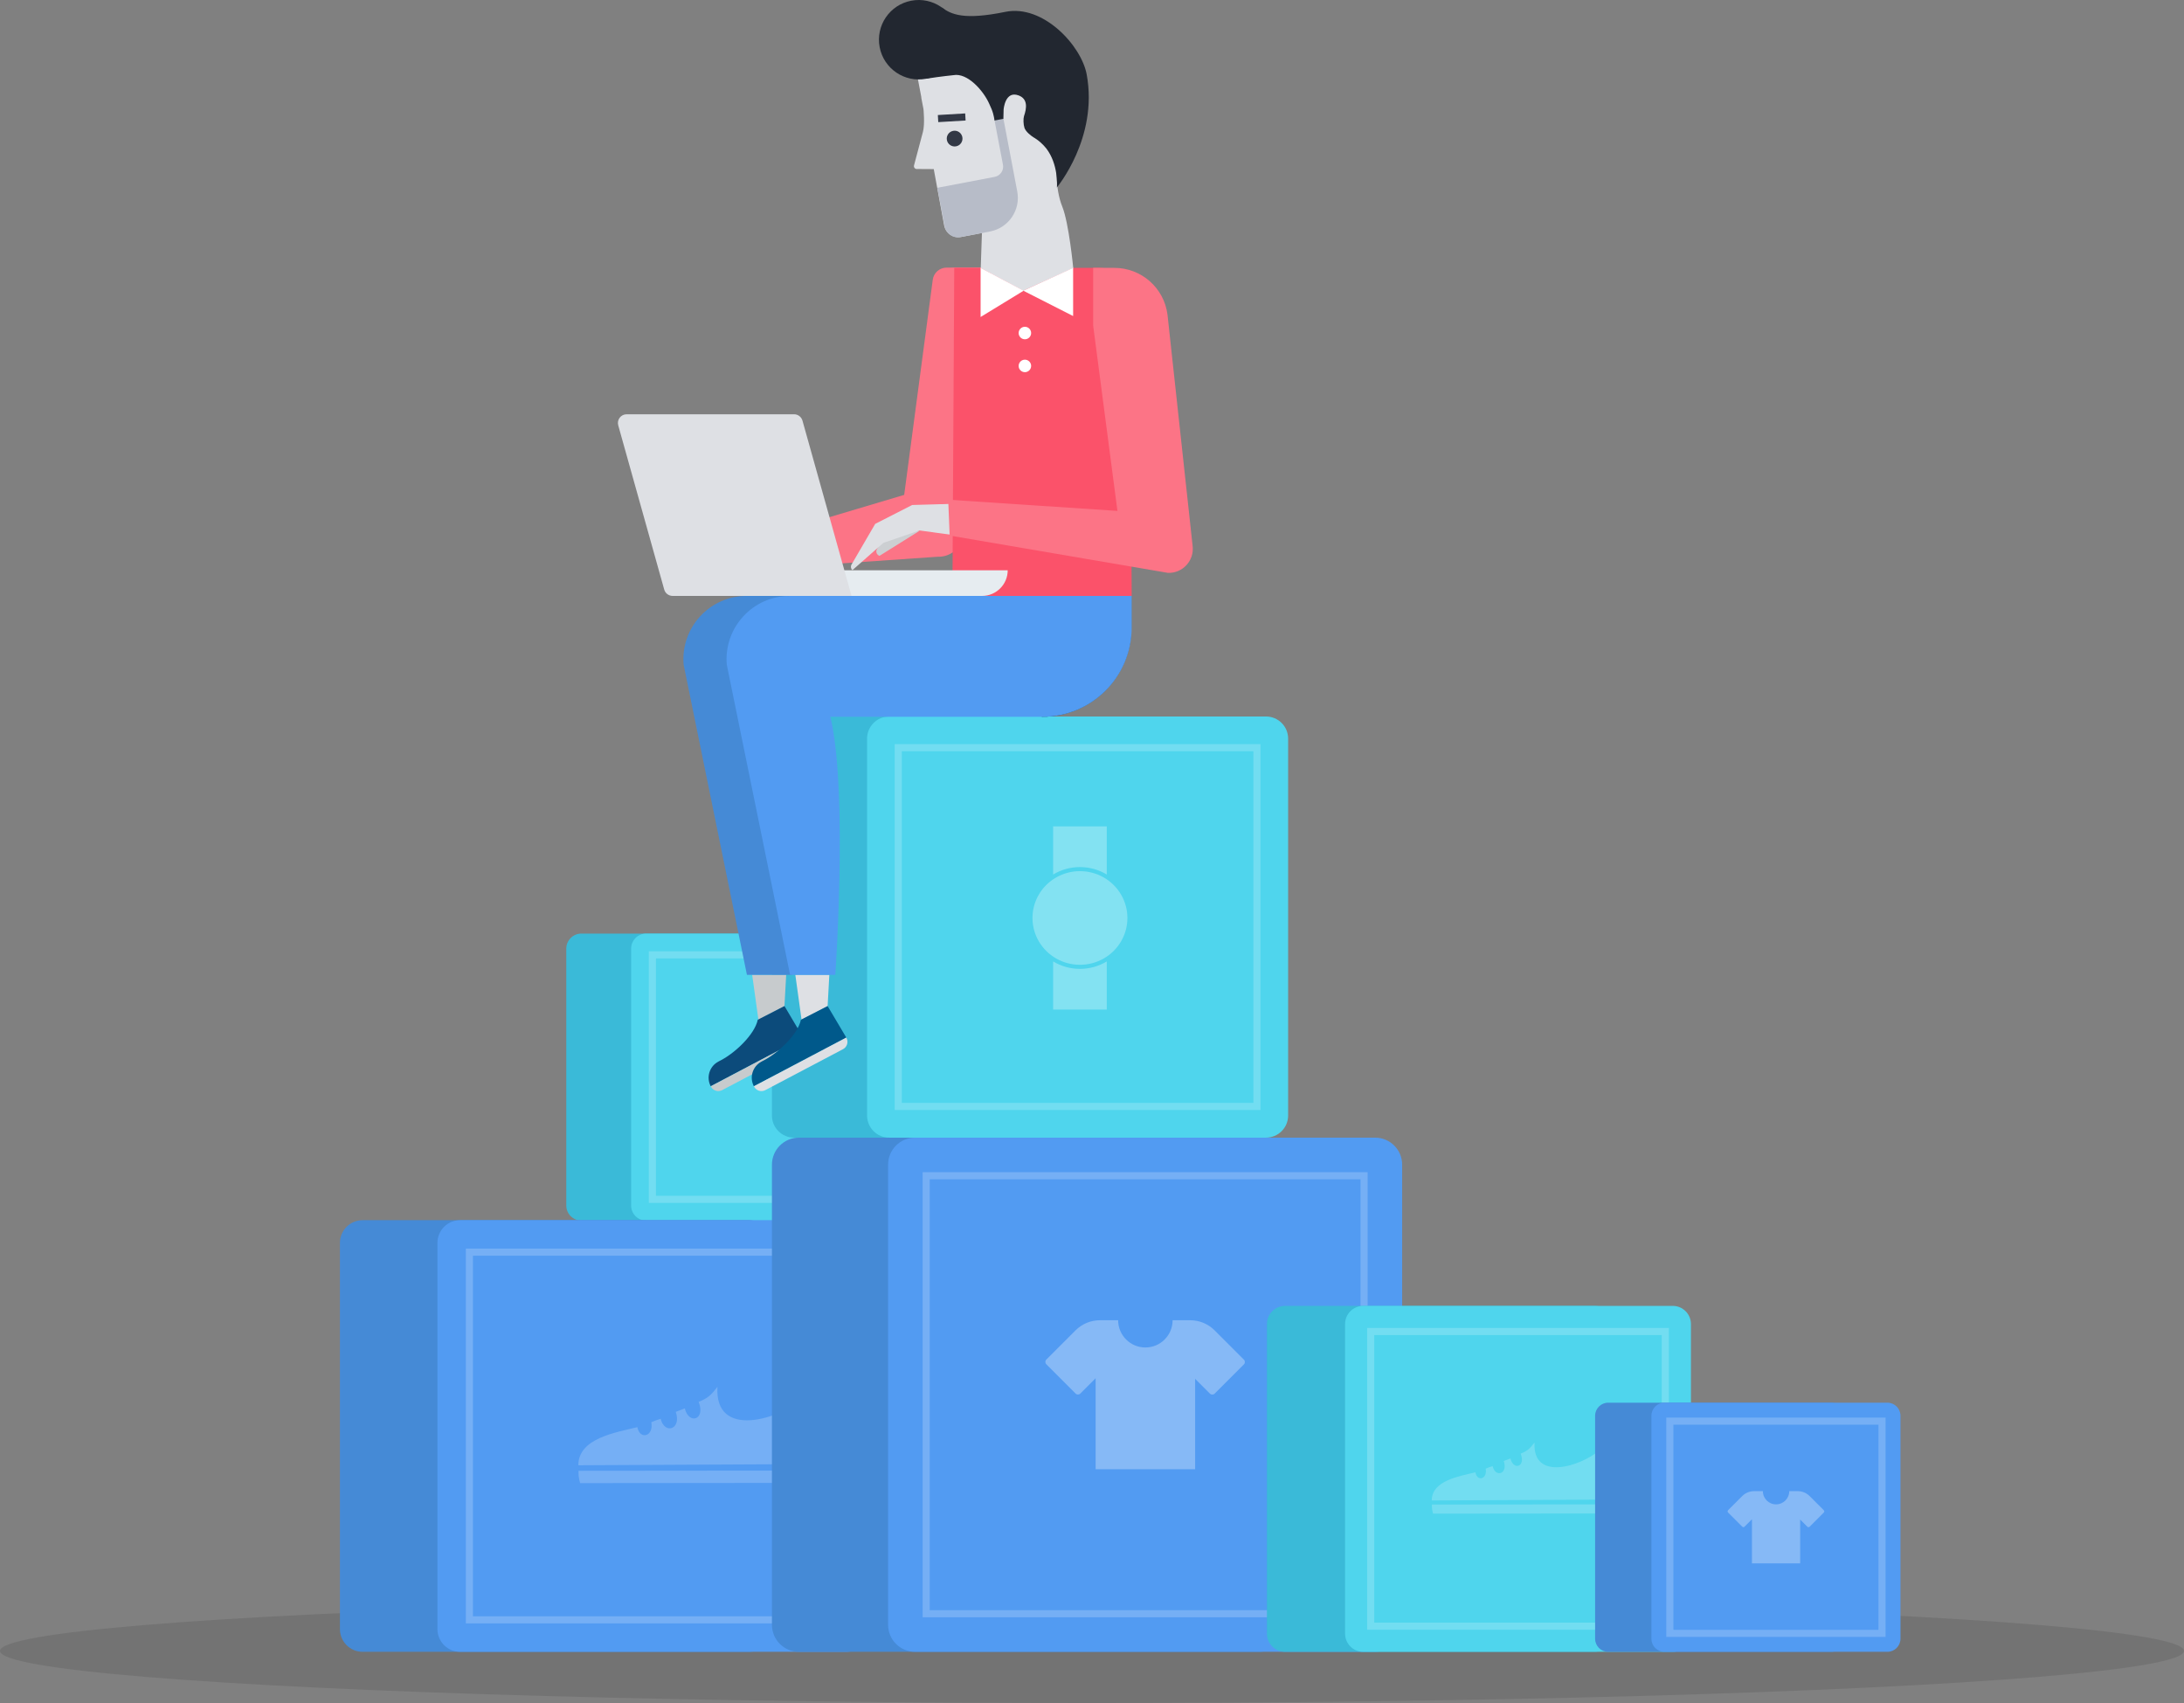 <?xml version="1.0" encoding="UTF-8"?>
<svg width="608px" height="474px" viewBox="0 0 608 474" version="1.1" xmlns="http://www.w3.org/2000/svg" xmlns:xlink="http://www.w3.org/1999/xlink">
    <rect x="0" y="0" width="608" height="474" fill="#808080" stroke="none"/>
    <!-- Generator: Sketch 43.2 (39069) - http://www.bohemiancoding.com/sketch -->
    <title>Illustration</title>
    <desc>Created with Sketch.</desc>
    <defs></defs>
    <g id="Website" stroke="none" stroke-width="1" fill="none" fill-rule="evenodd">
        <g id="Homepage" transform="translate(-741, -176)">
            <g id="Illustration" transform="translate(741, 176)">
                <ellipse id="Oval-26" fill="#000000" opacity="0.1" cx="304" cy="459.5" rx="304" ry="14.5"></ellipse>
                <g id="Visual" transform="translate(94, 0)">
                    <path d="M67.846,339.727 L139.331,339.727 C141.651,339.727 143.531,337.847 143.531,335.528 L143.531,264.042 C143.531,261.723 141.651,259.843 139.331,259.843 L67.846,259.843 C65.527,259.843 63.647,261.723 63.647,264.042 L63.647,335.528 C63.647,337.847 65.527,339.727 67.846,339.727" id="Fill-46" fill="#3ABAD8"></path>
                    <path d="M85.894,339.727 L157.379,339.727 C159.699,339.727 161.579,337.847 161.579,335.528 L161.579,264.042 C161.579,261.723 159.699,259.843 157.379,259.843 L85.894,259.843 C83.575,259.843 81.695,261.723 81.695,264.042 L81.695,335.528 C81.695,337.847 83.575,339.727 85.894,339.727" id="Fill-48" fill="#4FD5ED"></path>
                    <polygon id="Stroke-50" stroke="#FFFFFF" stroke-width="1.979" opacity="0.2" points="87.613 333.81 155.662 333.81 155.662 265.761 87.613 265.761"></polygon>
                    <path d="M6.949,459.752 L114.458,459.752 C117.946,459.752 120.773,456.925 120.773,453.437 L120.773,345.928 C120.773,342.439 117.946,339.612 114.458,339.612 L6.949,339.612 C3.461,339.612 0.634,342.439 0.634,345.928 L0.634,453.437 C0.634,456.925 3.461,459.752 6.949,459.752" id="Fill-55" fill="#458AD6"></path>
                    <path d="M34.094,459.752 L141.602,459.752 C145.09,459.752 147.918,456.925 147.918,453.437 L147.918,345.928 C147.918,342.439 145.09,339.612 141.602,339.612 L34.094,339.612 C30.606,339.612 27.778,342.439 27.778,345.928 L27.778,453.437 C27.778,456.925 30.606,459.752 34.094,459.752" id="Fill-57" fill="#529BF2"></path>
                    <path d="M67.128,407.499 C66.717,401.21 67.257,393.689 69.303,388.766 C76.875,395.207 94.872,400.634 94.007,386 C95.814,388.324 96.655,389.142 99.251,390.181 C97.229,395.186 101.971,396.622 103.098,392.003 C103.96,392.312 104.573,392.59 105.617,392.96 C103.934,397.862 108.738,399.344 109.817,394.893 C110.913,395.209 111.42,395.433 112.423,395.845 C111.69,399.838 115.629,400.865 116.301,397.216 C122.234,398.698 132.74,400.27 132.74,407.828 C110.9,407.719 89.028,407.629 67.129,407.498 L67.128,407.499 Z M132.684,409.364 C110.836,409.344 88.985,409.323 67.136,409.302 C67.273,410.445 67.409,411.557 67.821,412.73 C89.672,412.75 110.401,412.771 132.249,412.792 C132.638,411.371 132.728,410.383 132.684,409.364 L132.684,409.364 Z" id="Page-1" fill="#FFFFFF" opacity="0.2" transform="translate(99.87, 399.396) scale(-1, 1) translate(-99.87, -399.396) "></path>
                    <polygon id="Stroke-59" stroke="#FFFFFF" stroke-width="1.979" opacity="0.2" points="36.677 450.852 139.018 450.852 139.018 348.511 36.677 348.511"></polygon>
                    <path d="M127.061,316.64 L231.956,316.64 C235.359,316.64 238.118,313.881 238.118,310.478 L238.118,205.583 C238.118,202.181 235.359,199.421 231.956,199.421 L127.061,199.421 C123.658,199.421 120.899,202.181 120.899,205.583 L120.899,310.478 C120.899,313.881 123.658,316.64 127.061,316.64" id="Fill-64" fill="#3ABAD8"></path>
                    <path d="M153.545,316.64 L258.44,316.64 C261.843,316.64 264.602,313.881 264.602,310.478 L264.602,205.583 C264.602,202.181 261.843,199.421 258.44,199.421 L153.545,199.421 C150.142,199.421 147.383,202.181 147.383,205.583 L147.383,310.478 C147.383,313.881 150.142,316.64 153.545,316.64" id="Fill-66" fill="#4FD5ED"></path>
                    <polygon id="Stroke-68" stroke="#FFFFFF" stroke-width="1.979" opacity="0.2" points="156.066 307.958 255.919 307.958 255.919 208.105 156.066 208.105"></polygon>
                    <path d="M128.423,459.752 L256.487,459.752 C260.642,459.752 264.011,456.384 264.011,452.23 L264.011,324.164 C264.011,320.01 260.642,316.642 256.487,316.642 L128.423,316.642 C124.268,316.642 120.9,320.01 120.9,324.164 L120.9,452.23 C120.9,456.384 124.268,459.752 128.423,459.752" id="Fill-80" fill="#458AD6"></path>
                    <path d="M160.757,459.752 L288.821,459.752 C292.976,459.752 296.345,456.384 296.345,452.23 L296.345,324.164 C296.345,320.01 292.976,316.642 288.821,316.642 L160.757,316.642 C156.602,316.642 153.234,320.01 153.234,324.164 L153.234,452.23 C153.234,456.384 156.602,459.752 160.757,459.752" id="Fill-82" fill="#529BF2"></path>
                    <polygon id="Stroke-84" stroke="#FFFFFF" stroke-width="1.979" opacity="0.2" points="163.835 449.151 285.743 449.151 285.743 327.242 163.835 327.242"></polygon>
                    <path d="M197.287,378.408 L205.415,370.28 C207.221,368.474 209.67,367.46 212.224,367.46 L217.276,367.46 C217.276,371.647 220.671,375.042 224.857,375.042 C229.045,375.042 232.439,371.647 232.439,367.46 L237.334,367.46 C239.889,367.46 242.337,368.474 244.143,370.28 L252.291,378.428 C252.655,378.792 252.655,379.384 252.291,379.748 L244.15,387.888 C243.786,388.253 243.194,388.253 242.83,387.888 L238.709,383.767 L238.709,408.933 L211.007,408.933 L211.007,383.61 L206.747,387.869 C206.383,388.233 205.792,388.233 205.428,387.869 L197.287,379.728 C196.923,379.364 196.923,378.773 197.287,378.408" id="Fill-86" fill="#FFFFFF" opacity="0.3"></path>
                    <path d="M263.759,459.752 L349.921,459.752 C352.716,459.752 354.983,457.486 354.983,454.69 L354.983,368.528 C354.983,365.733 352.716,363.467 349.921,363.467 L263.759,363.467 C260.963,363.467 258.697,365.733 258.697,368.528 L258.697,454.69 C258.697,457.486 260.963,459.752 263.759,459.752" id="Fill-88" fill="#3ABAD8"></path>
                    <path d="M285.513,459.752 L371.675,459.752 C374.471,459.752 376.737,457.486 376.737,454.69 L376.737,368.528 C376.737,365.733 374.471,363.467 371.675,363.467 L285.513,363.467 C282.718,363.467 280.451,365.733 280.451,368.528 L280.451,454.69 C280.451,457.486 282.718,459.752 285.513,459.752" id="Fill-90" fill="#4FD5ED"></path>
                    <polygon id="Stroke-92" stroke="#FFFFFF" stroke-width="1.979" opacity="0.2" points="287.583 452.62 369.604 452.62 369.604 370.599 287.583 370.599"></polygon>
                    <path d="M304.683,417.382 C304.379,412.736 304.778,407.18 306.289,403.543 C311.883,408.301 325.178,412.31 324.539,401.5 C325.874,403.216 326.495,403.821 328.413,404.589 C326.919,408.286 330.422,409.347 331.255,405.935 C331.892,406.163 332.344,406.368 333.116,406.642 C331.872,410.263 335.421,411.358 336.218,408.069 C337.028,408.303 337.402,408.468 338.143,408.773 C337.602,411.723 340.512,412.481 341.008,409.786 C345.391,410.881 353.152,412.042 353.152,417.625 C337.018,417.545 320.861,417.478 304.683,417.381 L304.683,417.382 Z M353.111,418.76 C336.971,418.745 320.829,418.729 304.689,418.714 C304.79,419.558 304.89,420.379 305.195,421.246 C321.336,421.261 336.65,421.276 352.79,421.292 C353.077,420.242 353.143,419.512 353.111,418.76 L353.111,418.76 Z" id="Page-1-Copy-2" fill="#FFFFFF" opacity="0.2" transform="translate(328.87, 411.396) scale(-1, 1) translate(-328.87, -411.396) "></path>
                    <path d="M353.707,459.752 L415.759,459.752 C417.772,459.752 419.404,458.12 419.404,456.107 L419.404,394.055 C419.404,392.042 417.772,390.409 415.759,390.409 L353.707,390.409 C351.693,390.409 350.061,392.042 350.061,394.055 L350.061,456.107 C350.061,458.12 351.693,459.752 353.707,459.752" id="Fill-97" fill="#458AD6"></path>
                    <path d="M369.374,459.752 L431.426,459.752 C433.439,459.752 435.071,458.12 435.071,456.107 L435.071,394.055 C435.071,392.042 433.439,390.409 431.426,390.409 L369.374,390.409 C367.36,390.409 365.728,392.042 365.728,394.055 L365.728,456.107 C365.728,458.12 367.36,459.752 369.374,459.752" id="Fill-99" fill="#529BF2"></path>
                    <polygon id="Stroke-101" stroke="#FFFFFF" stroke-width="1.979" opacity="0.2" points="370.865 454.615 429.934 454.615 429.934 395.546 370.865 395.546"></polygon>
                    <path d="M387.074,420.338 L391.012,416.4 C391.887,415.525 393.074,415.033 394.312,415.033 L396.76,415.033 C396.76,417.063 398.404,418.707 400.433,418.707 C402.462,418.707 404.107,417.063 404.107,415.033 L406.478,415.033 C407.717,415.033 408.903,415.525 409.778,416.4 L413.725,420.348 C413.902,420.525 413.902,420.811 413.725,420.987 L409.781,424.932 C409.604,425.109 409.318,425.109 409.141,424.932 L407.145,422.935 L407.145,435.129 L393.721,435.129 L393.721,422.859 L391.658,424.922 C391.481,425.099 391.195,425.099 391.018,424.922 L387.074,420.978 C386.897,420.801 386.897,420.515 387.074,420.338" id="Fill-103" fill="#FFFFFF" opacity="0.3"></path>
                    <polygon id="Fill-105" fill="#DEE0E4" points="123.581 148.353 100.871 147.815 93.858 155.523 96.103 161.545 101.896 160.415 102.298 156.358 106.447 154.613 123.958 157.059"></polygon>
                    <path d="M174.694,147.42 C174.045,152.072 171.084,155.088 166.969,154.96 L123.871,157.939 L123.439,147.954 L157.716,137.741 L165.663,77.9 C165.903,75.951 167.556,74.485 169.521,74.48 L187.375,74.433 L174.694,147.42 Z" id="Fill-107" fill="#FC7486"></path>
                    <polygon id="Fill-109" fill="#C7CBCD" points="124.864 271.316 124.388 280.022 117.136 283.843 115.395 271.316"></polygon>
                    <path d="M124.388,280.022 L129.585,288.787 L103.859,302.342 C102.549,299.856 103.502,296.779 105.989,295.468 L106.808,295.037 C110.606,293.036 116.058,288.012 116.96,283.815 L124.388,280.022 Z" id="Fill-111" fill="#0C4B7B"></path>
                    <path d="M107.039,303.417 L128.675,292.018 C129.805,291.422 130.237,290.023 129.643,288.894 L129.586,288.787 L103.859,302.343 L103.916,302.449 C104.511,303.579 105.909,304.013 107.039,303.417" id="Fill-113" fill="#C7CBCD"></path>
                    <path d="M116.846,165.86 L172.734,165.86 L178.227,165.86 L220.963,165.86 L220.963,174.676 C220.963,187.95 210.546,198.791 197.441,199.469 L197.46,199.504 L197.108,199.479 C196.785,199.492 196.461,199.504 196.135,199.504 L195.819,199.389 L116.846,193.886 L116.846,165.86 Z" id="Fill-115" fill="#0C4B7B"></path>
                    <path d="M113.937,271.329 L126.526,271.329 C126.526,271.329 130.705,211.301 123.762,195.131 C118.852,184.899 125.342,165.86 125.342,165.86 L113.879,165.86 C103.544,165.86 95.426,174.71 96.317,185.007 L113.937,271.329 Z" id="Fill-117" fill="#458AD6"></path>
                    <path d="M171.653,74.557 L171.14,165.86 L221.05,165.86 L220.594,82.464 C220.263,78.005 216.55,74.557 212.079,74.557 L171.653,74.557 Z" id="Fill-119" fill="#FB526A"></path>
                    <path d="M150.846,154.709 L150.846,154.709 L162.035,147.714 L152.978,148.582 L150.181,152.737 C149.701,153.453 150.03,154.431 150.846,154.709" id="Fill-121" fill="#CCCFD2"></path>
                    <path d="M159.935,140.557 L149.647,145.809 L143.1,157.049 C142.758,157.574 142.841,158.267 143.297,158.696 L151.916,151.098 L161.979,147.642 L177.95,149.828 L180.57,139.957 L159.935,140.557 Z" id="Fill-123" fill="#DEE0E4"></path>
                    <path d="M231.02,87.592 L238.009,151.927 C238.523,156.011 235.261,159.586 231.148,159.447 L170.374,149.061 L169.969,139.076 L217.082,142.204 L210.325,90.634 L210.325,74.557 L213.087,74.557 L216.241,74.557 C223.748,74.557 230.082,80.144 231.02,87.592" id="Fill-125" fill="#FC7486"></path>
                    <path d="M160.453,46.029 C161.063,43.812 162.362,38.886 162.937,36.693 C163.513,34.5 163.081,30.368 163.081,30.368 L162.465,27.139 L162.499,27.111 L160.859,18.51 C159.281,10.226 166.37,10.907 174.654,9.328 L181.488,8.026 C191.275,6.16 200.722,12.582 202.588,22.369 L203.995,29.754 L203.985,29.76 C204.393,32.105 204.085,34.58 202.535,37.613 C199.16,44.213 199.84,52.856 201.71,57.463 C203.581,62.07 204.78,74.611 204.78,74.611 L190.868,80.907 L179.026,74.611 L179.358,64.855 L173.57,65.959 C171.359,66.381 169.229,64.917 168.83,62.702 L165.948,47.065 L161.386,47.035 C160.798,47.147 160.295,46.607 160.453,46.029" id="Fill-127" fill="#DEE0E4"></path>
                    <path d="M173.908,38.162 C174.135,39.35 173.355,40.497 172.167,40.724 C170.978,40.951 169.831,40.171 169.604,38.982 C169.378,37.793 170.157,36.646 171.346,36.42 C172.535,36.193 173.681,36.973 173.908,38.162" id="Fill-129" fill="#323845"></path>
                    <path d="M174.754,32.556 L167.142,33.004" id="Stroke-131" stroke="#323845" stroke-width="1.979"></path>
                    <path d="M193.056,92.692 C193.056,93.653 192.278,94.432 191.316,94.432 C190.356,94.432 189.577,93.653 189.577,92.692 C189.577,91.731 190.356,90.952 191.316,90.952 C192.278,90.952 193.056,91.731 193.056,92.692" id="Fill-133" fill="#FFFFFF"></path>
                    <path d="M193.056,101.847 C193.056,102.808 192.278,103.587 191.316,103.587 C190.356,103.587 189.577,102.808 189.577,101.847 C189.577,100.886 190.356,100.107 191.316,100.107 C192.278,100.107 193.056,100.886 193.056,101.847" id="Fill-135" fill="#FFFFFF"></path>
                    <polygon id="Fill-137" fill="#FFFFFF" points="204.746 74.557 204.746 87.965 190.868 80.908"></polygon>
                    <polygon id="Fill-139" fill="#FFFFFF" points="190.977 80.908 178.987 88.231 178.987 74.557"></polygon>
                    <path d="M185.319,32.942 L182.844,33.414 L185.212,45.832 C185.511,47.408 184.477,48.928 182.902,49.229 L166.94,52.271 L168.994,63.047 C169.379,65.064 171.325,66.387 173.341,66.003 L181.617,64.425 C186.785,63.44 190.175,58.452 189.191,53.285 L188.291,48.561 L188.297,48.56 L185.319,32.942 Z" id="Fill-141" fill="#B7BCC8"></path>
                    <path d="M172.602,8.986 C173.745,14.983 169.81,20.771 163.813,21.915 C157.816,23.058 152.028,19.122 150.884,13.126 C149.742,7.128 153.676,1.341 159.673,0.198 C165.67,-0.946 171.458,2.99 172.602,8.986" id="Fill-143" fill="#222730"></path>
                    <path d="M191.069,32.327 C191.068,32.331 191.066,32.336 191.064,32.341 C191.064,32.341 191.28,31.66 191.069,32.327" id="Fill-145" fill="#323845"></path>
                    <path d="M164.949,2.688 C165.617,2.792 166.499,3.032 167.774,3.605 L168.224,2.102 C170.867,4.059 174.454,5.641 185.884,3.298 C196.364,1.151 207.033,12.65 208.524,20.724 C211.791,38.408 200.19,52.207 200.19,52.207 C200.207,52.145 200.221,52.086 200.238,52.024 C200.277,51.487 200.611,45.695 197.277,41.317 C196.191,39.981 195.118,39.099 194.139,38.477 L194.145,38.476 C194.145,38.476 194.105,38.454 194.036,38.414 C193.927,38.346 193.82,38.281 193.714,38.22 C192.945,37.741 191.537,36.623 191.195,35.578 C190.887,34.635 190.844,33.041 191.064,32.342 C191.066,32.335 191.067,32.334 191.069,32.327 C191.834,30.088 192.187,27.52 189.543,26.548 C185.78,25.166 185.394,30.488 185.394,30.488 L185.394,30.489 L185.329,33.073 L182.85,33.545 C182.85,33.545 182.738,32.078 182.045,30.365 L182.045,30.365 L181.391,28.883 C179.79,25.249 175.315,20.177 171.413,20.92 C171.413,20.92 168.033,21.252 163.957,21.887 C159.881,22.521 162.878,2.367 164.949,2.688" id="Fill-147" fill="#222730"></path>
                    <polygon id="Fill-149" fill="#DEE0E4" points="136.877 271.316 136.401 280.022 129.149 283.843 127.408 271.316"></polygon>
                    <path d="M136.401,280.022 L141.598,288.787 L115.872,302.342 C114.561,299.856 115.515,296.779 118.001,295.468 L118.82,295.037 C122.619,293.036 128.07,288.012 128.973,283.815 L136.401,280.022 Z" id="Fill-151" fill="#00598B"></path>
                    <path d="M119.052,303.417 L140.688,292.018 C141.818,291.422 142.25,290.023 141.656,288.894 L141.599,288.787 L115.872,302.343 L115.928,302.449 C116.524,303.579 117.922,304.013 119.052,303.417" id="Fill-153" fill="#DEE0E4"></path>
                    <path d="M172.821,165.86 L221.05,165.86 L221.05,174.676 C221.05,188.388 209.934,199.504 196.222,199.504 L128.858,199.504 L128.858,165.86 L172.821,165.86 Z" id="Fill-155" fill="#529BF2"></path>
                    <path d="M125.95,271.329 L138.539,271.329 C138.539,271.329 142.717,211.301 135.775,195.131 C130.864,184.899 137.355,165.86 137.355,165.86 L125.892,165.86 C115.557,165.86 107.439,174.71 108.33,185.007 L125.95,271.329 Z" id="Fill-157" fill="#529BF2"></path>
                    <path d="M133.012,165.86 L179.399,165.86 C183.339,165.86 186.534,162.666 186.534,158.725 L133.012,158.725 L133.012,165.86 Z" id="Fill-159" fill="#E6ECF0"></path>
                    <path d="M93.244,165.86 L143.06,165.86 L129.398,117.074 C129.105,116.027 128.151,115.304 127.064,115.304 L80.443,115.304 C78.839,115.304 77.677,116.836 78.109,118.381 L90.91,164.089 C91.203,165.136 92.157,165.86 93.244,165.86" id="Fill-161" fill="#DEE0E4"></path>
                    <g id="Group-106" opacity="0.3" transform="translate(193, 230)" fill="#FFFFFF">
                        <path d="M6.177,0 L6.177,13.405 C8.354,12.095 10.91,11.333 13.645,11.333 C16.38,11.333 18.936,12.095 21.113,13.405 L21.113,0 L6.177,0 Z M6.177,37.595 L6.177,51 L21.113,51 L21.113,37.595 C18.936,38.905 16.38,39.667 13.645,39.667 C10.91,39.667 8.354,38.905 6.177,37.595 Z" id="Fill-1"></path>
                        <path d="M26.858,25.5 C26.858,30.157 24.34,34.46 20.251,36.787 C16.163,39.116 11.127,39.116 7.039,36.787 C2.95,34.46 0.432,30.157 0.432,25.5 C0.432,20.845 2.95,16.542 7.039,14.213 C11.127,11.885 16.163,11.884 20.251,14.213 C24.34,16.542 26.858,20.845 26.858,25.5 Z" id="Fill-3"></path>
                    </g>
                </g>
            </g>
        </g>
    </g>
</svg>